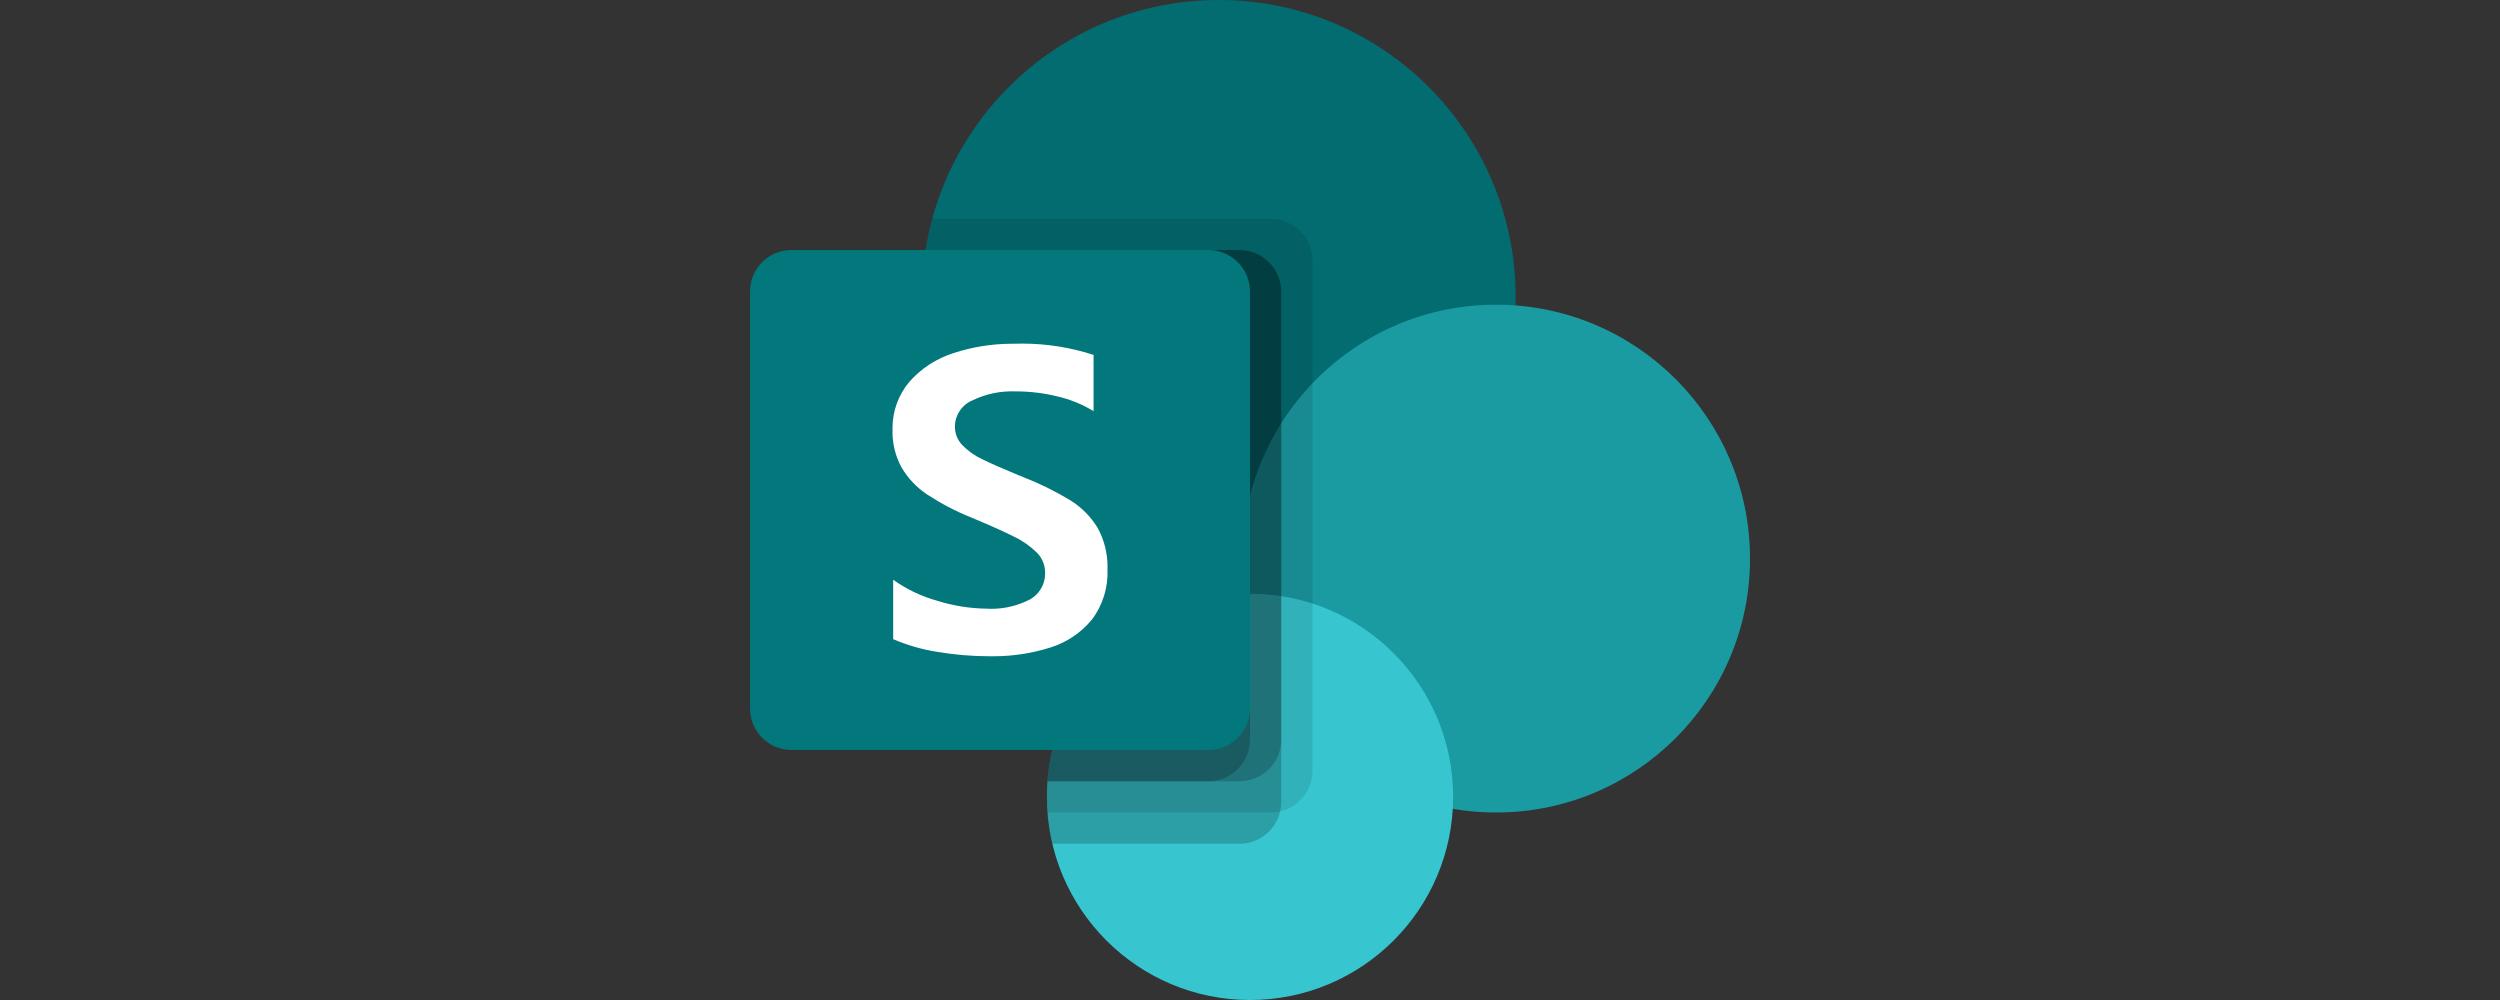 <svg width="100" height="40" viewBox="0 0 100 40" fill="none" xmlns="http://www.w3.org/2000/svg">
<rect x="0" y="0" width="100" height="40" fill="#333333" stroke="none"/>
<path d="M48.75 23.75C55.309 23.75 60.625 18.433 60.625 11.875C60.625 5.317 55.309 0 48.75 0C42.192 0 36.875 5.317 36.875 11.875C36.875 18.433 42.192 23.75 48.75 23.75Z" fill="#036C70"/>
<path d="M59.844 32.5C65.453 32.5 70 27.953 70 22.344C70 16.735 65.453 12.188 59.844 12.188C54.234 12.188 49.688 16.735 49.688 22.344C49.688 27.953 54.234 32.5 59.844 32.5Z" fill="#1A9BA1"/>
<path d="M50 40C54.487 40 58.125 36.362 58.125 31.875C58.125 27.388 54.487 23.75 50 23.75C45.513 23.75 41.876 27.388 41.876 31.875C41.876 36.362 45.513 40 50 40Z" fill="#37C6D0"/>
<path d="M50.834 8.75H37.291C37.015 9.766 36.875 10.815 36.875 11.868C36.875 18.426 42.192 23.747 48.75 23.75C49.096 23.75 49.439 23.734 49.779 23.705L49.785 23.753C45.383 23.869 41.875 27.471 41.875 31.875C41.875 32.085 41.883 32.293 41.899 32.5H50.834C51.752 32.497 52.497 31.753 52.5 30.834V10.416C52.497 9.498 51.752 8.753 50.833 8.75H50.834Z" fill="black" fill-opacity="0.102"/>
<path d="M49.584 10H37.021C36.924 10.617 36.873 11.243 36.873 11.869C36.873 18.428 42.191 23.749 48.751 23.75C49.097 23.75 49.439 23.734 49.779 23.705L49.785 23.753C45.382 23.872 41.875 27.476 41.875 31.881C41.875 32.51 41.948 33.138 42.092 33.75H49.584C50.503 33.748 51.247 33.003 51.25 32.084V11.667C51.247 10.748 50.503 10.003 49.584 10.001L49.584 10Z" fill="black" fill-opacity="0.2"/>
<path d="M49.584 10H37.021C36.924 10.617 36.873 11.243 36.873 11.869C36.873 18.428 42.191 23.749 48.751 23.75C49.097 23.75 49.439 23.734 49.779 23.705L49.785 23.753C45.625 23.862 42.217 27.1 41.898 31.25L49.584 31.25C50.503 31.247 51.248 30.503 51.25 29.584V11.666C51.248 10.748 50.503 10.003 49.584 10V10Z" fill="black" fill-opacity="0.2"/>
<path d="M48.334 10H37.021C36.924 10.617 36.873 11.243 36.873 11.869C36.873 18.428 42.191 23.749 48.751 23.75C49.097 23.75 49.439 23.734 49.779 23.705L49.785 23.753C45.625 23.862 42.217 27.1 41.898 31.25L48.334 31.25C49.253 31.247 49.998 30.503 50 29.584V11.666C49.998 10.748 49.253 10.003 48.334 10V10Z" fill="black" fill-opacity="0.2"/>
<path d="M31.666 10H48.334C49.254 10 50 10.746 50 11.666V28.333C50 29.253 49.254 30 48.334 30H31.666C30.746 30 30 29.253 30 28.333V11.666C30 10.746 30.746 10 31.666 10Z" fill="#03787C"/>
<path d="M37.088 19.781C36.666 19.502 36.315 19.13 36.06 18.694C35.824 18.26 35.7 17.775 35.7 17.282C35.7 17.257 35.701 17.231 35.702 17.206C35.701 17.177 35.7 17.147 35.7 17.118C35.7 16.446 35.937 15.795 36.368 15.28C36.84 14.741 37.454 14.341 38.138 14.125C38.892 13.877 39.683 13.75 40.477 13.75H40.557C40.668 13.747 40.782 13.744 40.894 13.744C41.861 13.744 42.825 13.898 43.743 14.196V16.446C43.297 16.176 42.81 15.976 42.302 15.857C41.755 15.723 41.194 15.655 40.631 15.655H40.615C40.017 15.633 39.421 15.759 38.883 16.021C38.467 16.201 38.198 16.61 38.197 17.062V17.072C38.197 17.343 38.301 17.604 38.488 17.8C38.713 18.033 38.978 18.223 39.271 18.36C39.6 18.523 40.09 18.74 40.741 19.01C40.814 19.033 40.885 19.061 40.953 19.094C41.596 19.345 42.216 19.651 42.807 20.009C43.255 20.285 43.63 20.663 43.903 21.112C44.164 21.585 44.301 22.117 44.301 22.658C44.301 22.697 44.3 22.738 44.299 22.777C44.331 23.498 44.11 24.208 43.675 24.784C43.241 25.312 42.66 25.702 42.007 25.903C41.274 26.134 40.51 26.251 39.742 26.25C39.705 26.25 39.665 26.25 39.63 26.25C39.614 26.25 39.594 26.25 39.58 26.25C38.875 26.25 38.17 26.19 37.477 26.072C36.876 25.978 36.286 25.806 35.727 25.567V23.19C36.263 23.572 36.862 23.858 37.497 24.033C38.127 24.23 38.785 24.336 39.444 24.346C39.515 24.35 39.587 24.353 39.657 24.353C40.198 24.353 40.732 24.221 41.211 23.971C41.391 23.867 41.541 23.718 41.645 23.538C41.75 23.357 41.805 23.153 41.805 22.945C41.805 22.934 41.805 22.923 41.804 22.913V22.903C41.804 22.603 41.685 22.315 41.472 22.102C41.203 21.84 40.893 21.623 40.553 21.462C40.162 21.265 39.585 21.007 38.821 20.687C38.215 20.445 37.633 20.138 37.088 19.781V19.781V19.781Z" fill="white"/>
</svg>
